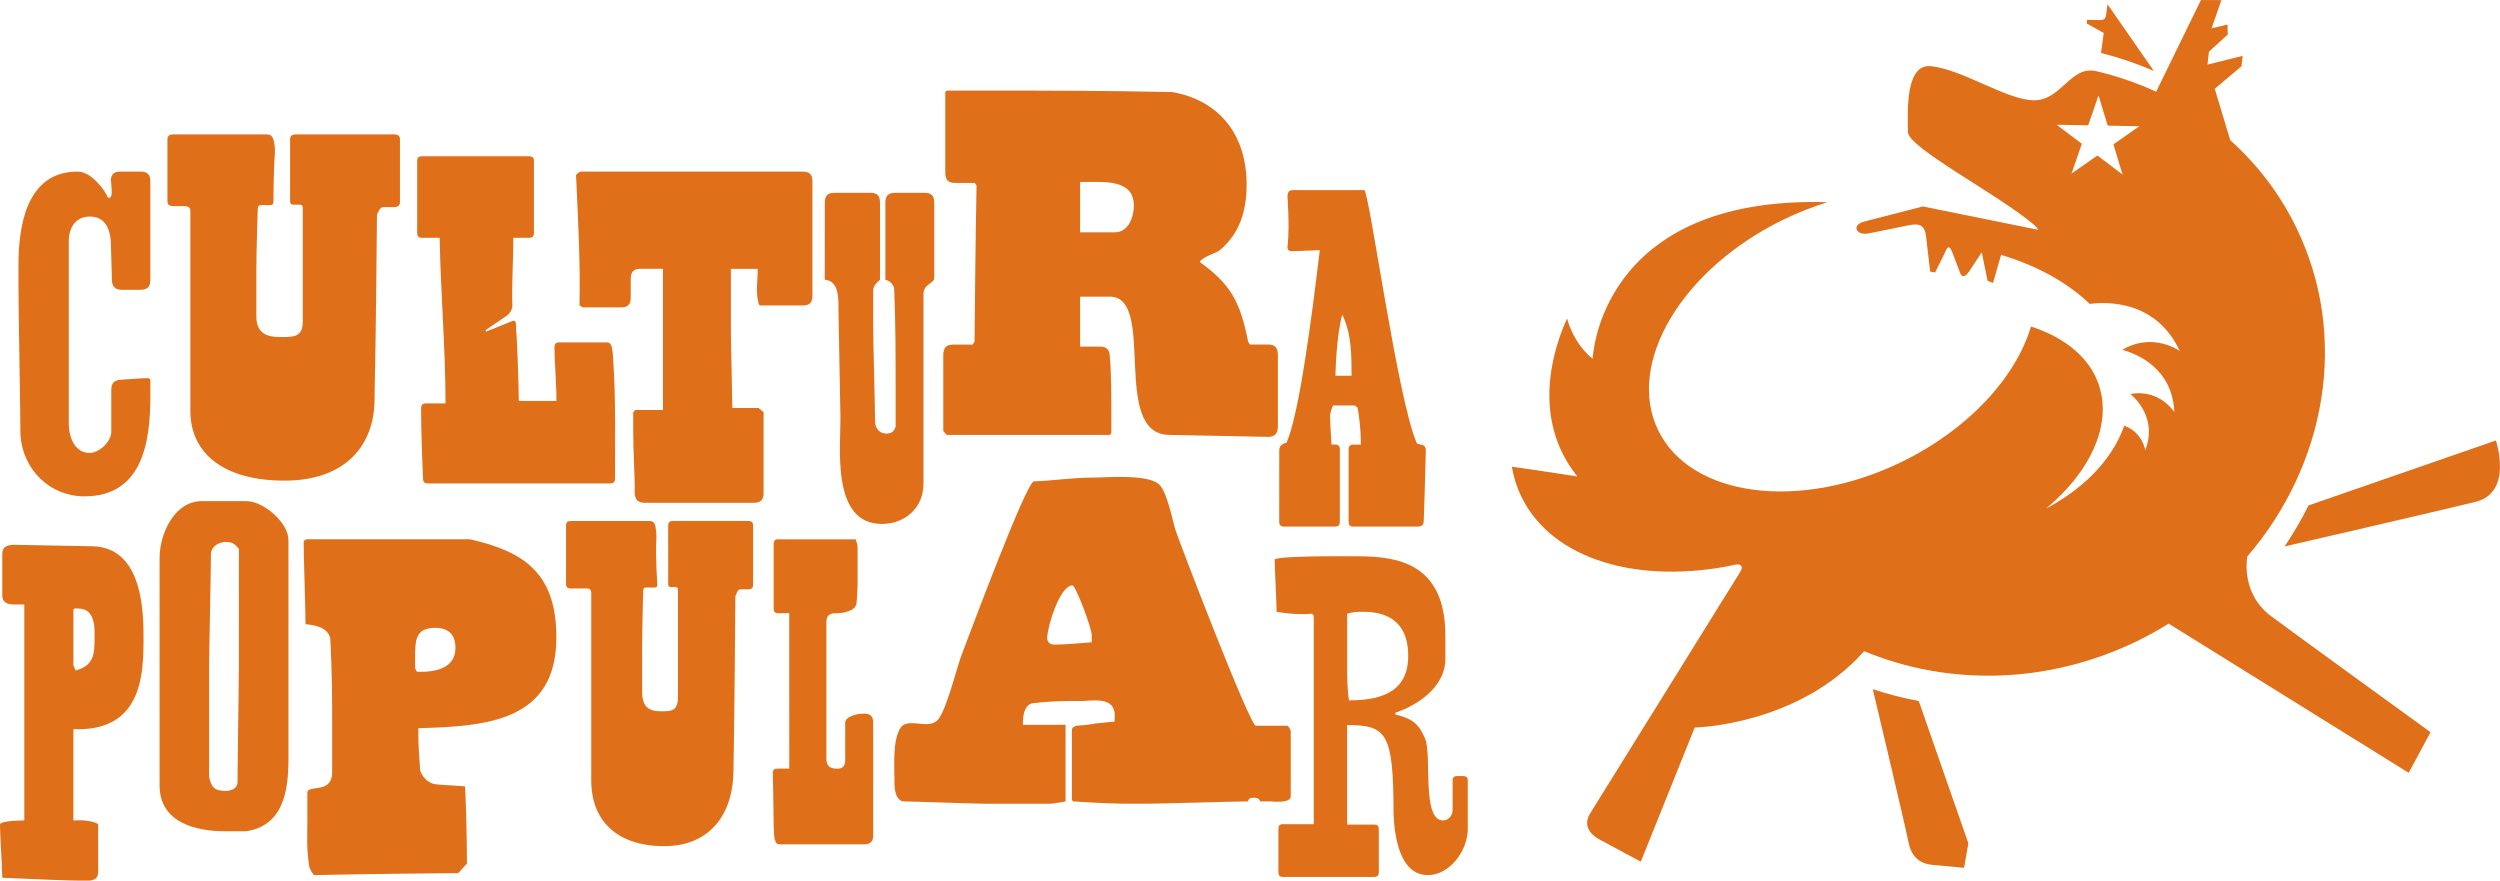 <?xml version="1.0" encoding="UTF-8" standalone="no"?>
<!-- Created with Inkscape (http://www.inkscape.org/) -->

<svg
   xmlns:dc="http://purl.org/dc/elements/1.1/"
   xmlns:cc="http://creativecommons.org/ns#"
   xmlns:rdf="http://www.w3.org/1999/02/22-rdf-syntax-ns#"
   xmlns:svg="http://www.w3.org/2000/svg"
   xmlns="http://www.w3.org/2000/svg"
   xmlns:sodipodi="http://sodipodi.sourceforge.net/DTD/sodipodi-0.dtd"
   xmlns:inkscape="http://www.inkscape.org/namespaces/inkscape"
   width="71.276mm"
   height="25.107mm"
   viewBox="0 0 71.276 25.107"
   version="1.1"
   id="svg5001"
   inkscape:version="0.92.3 (2405546, 2018-03-11)"
   sodipodi:docname="logo_cp_naranjo_movil.svg">
  <defs
     id="defs4995" />
  <sodipodi:namedview
     id="base"
     pagecolor="#ffffff"
     bordercolor="#666666"
     borderopacity="1.0"
     inkscape:pageopacity="0.0"
     inkscape:pageshadow="2"
     inkscape:zoom="1.4"
     inkscape:cx="44.691031"
     inkscape:cy="-52.717646"
     inkscape:document-units="mm"
     inkscape:current-layer="layer1"
     showgrid="false"
     fit-margin-top="0"
     fit-margin-left="0"
     fit-margin-right="0"
     fit-margin-bottom="0"
     inkscape:window-width="1920"
     inkscape:window-height="1009"
     inkscape:window-x="0"
     inkscape:window-y="0"
     inkscape:window-maximized="1" />
  <g
     inkscape:label="Capa 1"
     inkscape:groupmode="layer"
     id="layer1"
     transform="translate(-44.493,-58.417)">
    <g
       id="g5604"
       style="fill:#e06f1a;fill-opacity:1">
      <path
         d="m 45.019,66.622 v -0.64 c 0,-1.114 0.223,-2.673 1.685,-2.673 0.418,0 0.808,0.584 0.864,0.737 0.181,0.084 0.084,-0.376 0.084,-0.572 v 0.113 c 0,-0.195 0.083,-0.278 0.278,-0.278 h 0.571 c 0.195,0 0.278,0.083 0.278,0.278 v 2.813 c 0,0.195 -0.083,0.279 -0.278,0.279 h -0.53 c -0.194,0 -0.278,-0.084 -0.291,-0.279 0.014,0.069 -0.028,-0.918 -0.028,-1.113 -0.029,-0.376 -0.182,-0.696 -0.599,-0.696 -0.403,0 -0.599,0.32 -0.599,0.696 v 5.207 c 0,0.362 0.153,0.836 0.599,0.836 0.265,0 0.613,-0.321 0.613,-0.599 v -1.198 c 0,-0.195 0.084,-0.277 0.278,-0.292 -0.125,0.015 0.544,-0.042 0.697,-0.042 h 0.041 c 0.056,0 0.084,0 0.098,0.057 v 0.458 c 0,1.337 -0.237,2.854 -1.88,2.854 -0.989,0 -1.755,-0.765 -1.824,-1.739 0,-0.614 -0.056,-3.565 -0.056,-4.207"
         style="fill:#e06f1a;fill-opacity:1;fill-rule:nonzero;stroke:none;stroke-width:0.353"
         id="path1440"
         inkscape:connector-curvature="0" />
      <path
         d="m 49.449,64.294 c -0.125,0 -0.182,-0.042 -0.182,-0.139 v -1.769 c 0,-0.098 0.056,-0.138 0.182,-0.138 h 2.618 c 0.139,0 0.194,0.041 0.208,0.138 -0.014,-0.138 0.056,0.154 0.056,0.292 v 0.057 0.054 c -0.042,0.46 -0.042,1.476 -0.042,1.379 0,0.07 -0.028,0.097 -0.097,0.097 h -0.251 c -0.069,0 -0.097,0.028 -0.097,0.098 0,-0.098 -0.042,1.17 -0.042,1.755 v 0.808 0.528 c 0,0.598 0.515,0.572 0.78,0.572 0.362,0 0.543,-0.056 0.543,-0.446 v -3.244 c 0,-0.057 -0.028,-0.084 -0.097,-0.084 h -0.167 c -0.07,0 -0.097,-0.028 -0.097,-0.097 v -1.769 c 0,-0.098 0.055,-0.138 0.18,-0.138 h 2.771 c 0.125,0 0.181,0.041 0.181,0.138 v 1.796 c 0,0.097 -0.056,0.14 -0.181,0.14 h -0.21 c -0.125,0 -0.153,-0.028 -0.264,0.209 0,-0.139 -0.028,3.508 -0.07,5.277 0,1.281 -0.808,2.312 -2.563,2.312 -1.726,0 -2.687,-0.766 -2.687,-1.992 v -5.694 c 0,-0.098 -0.055,-0.14 -0.18,-0.14 z"
         style="fill:#e06f1a;fill-opacity:1;fill-rule:nonzero;stroke:none;stroke-width:0.353"
         id="path1444"
         inkscape:connector-curvature="0" />
      <path
         d="m 58.352,67.871 0.724,-0.291 c 0.084,-0.042 0.126,-0.015 0.126,0.083 0.041,0.627 0.07,1.406 0.083,2.185 h 1.072 c 0,-0.57 -0.056,-1.1 -0.056,-1.531 0,-0.097 0.042,-0.139 0.139,-0.139 h 1.337 c 0.098,0 0.139,0.042 0.153,0.139 -0.014,-0.139 0.041,0.153 0.041,0.293 0.084,1.183 0.056,2.408 0.056,3.453 0,0.097 -0.042,0.138 -0.139,0.138 h -5.194 c -0.098,0 -0.139,-0.041 -0.139,-0.138 -0.028,-0.557 -0.056,-1.422 -0.056,-2.006 0,-0.097 0.042,-0.139 0.139,-0.139 h 0.557 c 0,-1.574 -0.139,-3.134 -0.167,-4.721 h -0.501 c -0.098,0 -0.14,-0.041 -0.14,-0.139 v -2.048 c 0,-0.098 0.042,-0.138 0.14,-0.138 h 3.049 c 0.097,0 0.14,0.04 0.14,0.138 v 2.048 c 0,0.098 -0.042,0.139 -0.14,0.139 h -0.446 c 0,0.571 -0.055,1.504 -0.028,1.936 0,0.097 -0.07,0.222 -0.153,0.279 l -0.612,0.417 z"
         style="fill:#e06f1a;fill-opacity:1;fill-rule:nonzero;stroke:none;stroke-width:0.353"
         id="path1448"
         inkscape:connector-curvature="0" />
      <path
         d="m 62.546,70.175 0.055,-0.069 h 0.794 v -4.025 h -0.64 c -0.194,0 -0.279,0.084 -0.279,0.279 v 0.543 c 0,0.195 -0.084,0.278 -0.279,0.278 h -1.086 l -0.097,-0.055 c 0.028,-1.24 -0.041,-2.478 -0.098,-3.719 0.028,-0.041 0.098,-0.097 0.153,-0.097 h 6.308 c 0.195,0 0.279,0.084 0.279,0.279 v 3.259 c 0,0.195 -0.084,0.279 -0.279,0.279 h -1.211 c 0,0 -0.041,-0.028 -0.041,-0.043 -0.097,-0.375 -0.029,-0.598 -0.029,-1.002 h -0.765 v 1.839 c 0,0.279 0.041,1.867 0.041,2.129 h 0.752 c 0,0 0.069,0.057 0.097,0.084 0.028,0 0.042,0.042 0.042,0.042 v 2.298 c 0,0.195 -0.084,0.278 -0.279,0.278 h -3.105 c -0.195,0 -0.279,-0.083 -0.292,-0.278 0.013,-0.431 -0.042,-1.128 -0.042,-1.852 z"
         style="fill:#e06f1a;fill-opacity:1;fill-rule:nonzero;stroke:none;stroke-width:0.353"
         id="path1452"
         inkscape:connector-curvature="0" />
      <path
         d="m 68.009,64.191 c 0,-0.195 0.084,-0.278 0.278,-0.278 h 1.017 c 0.194,0 0.278,0.083 0.278,0.278 v 2.201 c -0.097,0.083 -0.195,0.18 -0.195,0.308 v 0.514 0.515 c 0,0.348 0.055,2.354 0.055,2.701 0,0.195 0.126,0.349 0.321,0.349 0.152,0 0.222,-0.07 0.265,-0.195 v -1.1 c 0,-0.905 0,-1.893 -0.042,-2.841 -0.028,-0.125 -0.125,-0.222 -0.25,-0.25 v -2.201 c 0,-0.195 0.084,-0.278 0.279,-0.278 h 0.835 c 0.195,0 0.278,0.083 0.278,0.278 v 2.158 c 0,0.14 -0.306,0.168 -0.306,0.446 v 5.416 c 0,0.697 -0.543,1.143 -1.184,1.143 -1.462,0 -1.17,-2.2 -1.184,-3.077 0,-0.238 -0.056,-2.785 -0.056,-3.036 0,-0.279 0.028,-0.821 -0.39,-0.849 z"
         style="fill:#e06f1a;fill-opacity:1;fill-rule:nonzero;stroke:none;stroke-width:0.353"
         id="path1456"
         inkscape:connector-curvature="0" />
      <path
         d="m 75.287,65.04 h 0.989 c 0.375,0 0.543,-0.404 0.543,-0.767 0,-0.696 -0.738,-0.669 -1.211,-0.669 h -0.32 z m 0,3.258 h 0.57 c 0.195,0 0.279,0.098 0.279,0.32 0.042,0.446 0.042,1.002 0.042,1.727 v 0.417 l -0.042,0.056 h -4.651 l -0.098,-0.111 v -2.159 c 0,-0.222 0.084,-0.306 0.278,-0.306 h 0.557 l 0.056,-0.084 c 0,0 0.028,-3.091 0.056,-4.399 v -0.014 -0.029 c 0,-0.028 -0.056,-0.084 -0.056,-0.084 h -0.557 c -0.195,0 -0.278,-0.083 -0.278,-0.306 v -2.284 l 0.042,-0.042 h 1.071 c 1.894,0 3.328,0 5.362,0.042 1.267,0.223 2.117,1.142 2.117,2.645 0,0.739 -0.195,1.378 -0.752,1.852 -0.098,0.097 -0.515,0.195 -0.585,0.347 0.891,0.641 1.155,1.142 1.379,2.269 0,0.015 0.055,0.084 0.055,0.084 h 0.515 c 0.195,0 0.279,0.084 0.279,0.306 v 2.021 c 0,0.208 -0.084,0.306 -0.279,0.306 l -2.826,-0.056 c -1.671,-0.027 -0.349,-3.941 -1.685,-3.941 h -0.849 z"
         style="fill:#e06f1a;fill-opacity:1;fill-rule:nonzero;stroke:none;stroke-width:0.353"
         id="path1460"
         inkscape:connector-curvature="0" />
      <path
         d="m 82.568,69.129 h 0.459 c 0,-0.585 0,-1.198 -0.265,-1.742 -0.168,0.586 -0.195,1.671 -0.195,1.742 m -1.602,2.13 c 0,-0.098 0.043,-0.153 0.125,-0.195 l 0.084,-0.028 c 0.361,-0.807 0.724,-3.62 0.947,-5.486 l -0.793,0.028 c -0.098,0 -0.14,-0.042 -0.126,-0.139 0.07,-0.627 -0.014,-1.462 0,-1.462 0.014,-0.097 0.056,-0.139 0.153,-0.139 h 2.033 c 0.14,0 0.947,5.988 1.504,7.227 l 0.111,0.028 c 0.098,0.013 0.14,0.069 0.14,0.167 0,0.194 -0.056,1.991 -0.056,1.922 0,0.182 -0.014,0.222 -0.139,0.249 h -1.866 c -0.097,0 -0.14,-0.041 -0.14,-0.138 v -2.062 c 0,-0.097 0.042,-0.139 0.14,-0.139 h 0.209 v -0.112 c 0,-0.265 -0.056,-0.808 -0.098,-0.947 l -0.083,-0.056 h -0.613 c 0,0 -0.083,0.195 -0.083,0.278 0,0.238 0.041,0.836 0.041,0.836 h 0.097 c 0.097,0 0.14,0.041 0.14,0.139 v 2.062 c 0,0.097 -0.042,0.138 -0.14,0.138 h -1.448 c -0.097,0 -0.14,-0.041 -0.14,-0.138 z"
         style="fill:#e06f1a;fill-opacity:1;fill-rule:nonzero;stroke:none;stroke-width:0.353"
         id="path1464"
         inkscape:connector-curvature="0" />
      <path
         d="m 46.65,77.534 c 0.538,-0.146 0.538,-0.511 0.538,-0.915 0,-0.223 0.052,-0.852 -0.458,-0.852 -0.027,0 -0.144,-0.025 -0.144,0.04 v 1.581 z m -2.104,5.648 c 0.012,0.026 -0.053,-0.994 -0.053,-1.228 v -0.028 c 0,-0.118 0.693,-0.118 0.693,-0.118 v -6.158 h -0.287 c -0.236,0 -0.341,-0.078 -0.341,-0.26 v -1.18 c 0,-0.181 0.105,-0.26 0.341,-0.26 l 2.222,0.041 c 1.477,0.026 1.464,1.961 1.464,2.68 0,1.098 -0.104,2.602 -2,2.536 v 2.602 c 0.366,-0.025 0.615,0.04 0.706,0.105 v 1.361 c 0,0.182 -0.103,0.261 -0.34,0.248 -0.301,0.013 -1.765,-0.053 -2.052,-0.066 -0.236,-0.013 -0.341,-0.013 -0.341,-0.013 0,0 0,-0.078 -0.012,-0.262"
         style="fill:#e06f1a;fill-opacity:1;fill-rule:nonzero;stroke:none;stroke-width:0.353"
         id="path1468"
         inkscape:connector-curvature="0" />
      <path
         d="m 50.912,80.968 c 0.144,0 0.353,-0.051 0.353,-0.261 0,-0.496 0.039,-2.824 0.039,-3.322 v -1.53 -1.79 c -0.118,-0.146 -0.197,-0.197 -0.365,-0.197 -0.21,0 -0.432,0.131 -0.432,0.351 0,0.471 -0.053,2.773 -0.053,3.271 v 1.412 1.66 c 0.053,0.274 0.145,0.405 0.458,0.405 m 0,1.15 c -0.836,0 -1.869,-0.247 -1.869,-1.306 v -6.486 c 0,-0.667 0.406,-1.62 1.204,-1.62 h 1.268 c 0.496,0 1.202,0.614 1.202,1.111 v 6.236 c 0,0.915 -0.143,1.897 -1.202,2.065 z"
         style="fill:#e06f1a;fill-opacity:1;fill-rule:nonzero;stroke:none;stroke-width:0.353"
         id="path1472"
         inkscape:connector-curvature="0" />
      <path
         d="m 56.328,77.467 0.052,0.104 h 0.117 c 0.457,0 0.981,-0.129 0.981,-0.678 0,-0.379 -0.195,-0.576 -0.575,-0.576 -0.575,0 -0.575,0.366 -0.575,0.874 z m -3.072,4.354 v -0.823 c 0.052,-0.21 0.707,0.052 0.707,-0.563 v -1.15 c 0,-1.033 0,-1.609 -0.053,-2.667 -0.078,-0.327 -0.458,-0.379 -0.706,-0.406 0,-0.354 -0.053,-1.96 -0.053,-2.315 v -0.052 c 0.026,-0.028 0.079,-0.054 0.105,-0.054 h 4.628 c 1.596,0.355 2.471,1.007 2.471,2.799 0,2.392 -1.987,2.536 -3.935,2.588 v 0.185 c 0,0.351 0.025,0.6 0.053,1.033 0.09,0.207 0.209,0.311 0.365,0.365 0.105,0.039 0.758,0.052 0.915,0.078 0.026,0.511 0.053,1.518 0.053,2.197 l -0.248,0.274 c 0,0 -2.916,0.026 -3.949,0.054 h -0.157 c -0.027,0 -0.144,-0.184 -0.144,-0.262 -0.078,-0.498 -0.052,-0.745 -0.052,-1.282"
         style="fill:#e06f1a;fill-opacity:1;fill-rule:nonzero;stroke:none;stroke-width:0.353"
         id="path1476"
         inkscape:connector-curvature="0" />
      <path
         d="m 60.77,75.195 c -0.096,0 -0.139,-0.039 -0.139,-0.132 v -1.66 c 0,-0.091 0.043,-0.132 0.139,-0.132 h 2.232 c 0.108,0 0.152,0.041 0.163,0.132 -0.011,-0.132 0.042,0.143 0.042,0.273 v 0.055 0.05 c -0.033,0.43 0.029,1.386 0.029,1.294 0,0.066 -0.02,0.092 -0.074,0.092 h -0.256 c -0.053,0 -0.074,0.026 -0.074,0.091 0,-0.091 -0.032,1.099 -0.032,1.648 v 0.758 0.496 c 0,0.562 0.398,0.536 0.603,0.536 0.279,0 0.419,-0.05 0.419,-0.417 v -3.047 c 0,-0.053 -0.021,-0.078 -0.076,-0.078 h -0.129 c -0.053,0 -0.074,-0.026 -0.074,-0.093 v -1.66 c 0,-0.091 0.043,-0.132 0.14,-0.132 h 2.141 c 0.097,0 0.14,0.041 0.14,0.132 v 1.685 c 0,0.092 -0.043,0.133 -0.14,0.133 h -0.162 c -0.097,0 -0.119,-0.027 -0.203,0.195 0,-0.129 -0.023,3.295 -0.054,4.954 0,1.203 -0.624,2.173 -1.98,2.173 -1.333,0 -2.075,-0.72 -2.075,-1.871 v -5.347 c 0,-0.091 -0.043,-0.13 -0.141,-0.13 z"
         style="fill:#e06f1a;fill-opacity:1;fill-rule:nonzero;stroke:none;stroke-width:0.353"
         id="path1480"
         inkscape:connector-curvature="0" />
      <path
         d="m 66.994,75.9 h -0.314 c -0.091,0 -0.13,-0.041 -0.13,-0.133 v -1.842 c 0,-0.09 0.038,-0.132 0.13,-0.132 h 2.211 l 0.052,0.184 v 0.458 0.652 c 0,0.236 -0.052,0.812 -0.04,0.55 -0.012,0.183 -0.352,0.263 -0.535,0.263 h -0.053 c -0.182,0 -0.262,0.077 -0.262,0.261 v 3.884 c 0,0.183 0.079,0.274 0.262,0.287 h 0.014 c 0.183,0.013 0.261,-0.066 0.261,-0.249 v -1.059 c 0,-0.182 0.34,-0.261 0.523,-0.261 h 0.013 c 0.184,0 0.262,0.079 0.262,0.261 v 3.204 c 0,0.182 -0.078,0.261 -0.262,0.261 h -2.392 c -0.092,0 -0.131,-0.04 -0.145,-0.131 -0.013,0.065 -0.038,-0.262 -0.026,-0.208 -0.013,-0.091 -0.013,-0.172 -0.013,-0.264 0,-0.378 -0.026,-1.554 -0.026,-1.423 0,-0.092 0.039,-0.132 0.131,-0.132 h 0.34 z"
         style="fill:#e06f1a;fill-opacity:1;fill-rule:nonzero;stroke:none;stroke-width:0.353"
         id="path1484"
         inkscape:connector-curvature="0" />
      <path
         d="m 74.559,76.795 c 0.34,0 0.85,-0.053 1.059,-0.066 v -0.207 c 0,-0.199 -0.457,-1.414 -0.549,-1.414 -0.367,0 -0.72,1.203 -0.72,1.493 0,0.141 0.092,0.194 0.21,0.194 m -4.564,3.896 c 0,-0.391 -0.065,-1.189 0.185,-1.543 0.22,-0.261 0.718,0.039 0.992,-0.157 0.275,-0.158 0.589,-1.543 0.759,-1.962 0.222,-0.576 1.817,-4.864 2.039,-4.888 0.51,-0.015 1.124,-0.107 1.634,-0.107 0.418,0 1.543,-0.105 1.909,0.172 0.249,0.168 0.418,1.109 0.51,1.371 0.157,0.458 2.105,5.532 2.275,5.532 h 0.889 c 0.053,0 0.106,0.144 0.106,0.144 v 1.868 c 0,0.21 -0.538,0.145 -0.55,0.145 h -0.313 c -0.066,-0.104 -0.105,-0.104 -0.209,-0.104 -0.066,0 -0.105,0 -0.157,0.104 -0.432,0 -2.406,0.065 -2.852,0.065 h -0.692 c -0.431,0 -1.426,-0.065 -1.426,-0.065 l -0.04,-0.04 v -2.013 c 0,-0.065 0.131,-0.104 0.131,-0.104 0,0 0.38,-0.026 0.536,-0.066 0.093,0 0.459,-0.052 0.55,-0.052 v -0.079 c 0.066,-0.602 -0.484,-0.535 -0.888,-0.51 -0.563,0 -0.903,0 -1.465,0.065 -0.236,0.079 -0.262,0.365 -0.262,0.615 h 1.217 v 2.184 c 0,0 -0.327,0.065 -0.432,0.065 h -1.897 c -0.353,0 -1.961,-0.065 -2.314,-0.065 -0.209,-0.066 -0.236,-0.34 -0.236,-0.576"
         style="fill:#e06f1a;fill-opacity:1;fill-rule:nonzero;stroke:none;stroke-width:0.353"
         id="path1488"
         inkscape:connector-curvature="0" />
      <path
         d="m 82.902,77.442 c 0,0.315 0,0.628 0.052,0.942 0.889,0 1.688,-0.223 1.688,-1.268 0,-0.851 -0.458,-1.257 -1.282,-1.257 -0.183,0 -0.262,0 -0.458,0.054 v 0.901 z m -0.954,4.473 v -5.95 l -0.052,-0.051 c -0.092,0.012 -0.184,0.012 -0.275,0.012 -0.249,0 -0.497,-0.026 -0.732,-0.067 0,-0.22 -0.053,-1.227 -0.053,-1.464 -0.17,-0.142 2.065,-0.118 2.354,-0.118 1.11,0 2.511,0.172 2.511,2.263 v 0.653 c 0,0.863 -0.877,1.36 -1.426,1.544 v 0.051 c 0.484,0.118 0.667,0.261 0.85,0.692 0.196,0.472 -0.105,2.328 0.51,2.328 0.143,0 0.273,-0.13 0.273,-0.299 v -0.838 c 0,-0.091 0.04,-0.128 0.131,-0.128 h 0.17 c 0.091,0 0.131,0.038 0.131,0.128 v 1.388 c 0,0.602 -0.51,1.307 -1.137,1.307 -0.824,0 -0.955,-1.151 -0.98,-1.766 0,-2.287 -0.197,-2.511 -1.322,-2.511 v 2.838 h 0.772 c 0.091,0 0.131,0.038 0.131,0.132 v 1.228 c 0,0.09 -0.04,0.131 -0.131,0.131 h -2.603 c -0.091,0 -0.129,-0.041 -0.129,-0.131 v -1.24 c 0,-0.092 0.038,-0.132 0.129,-0.132 z"
         style="fill:#e06f1a;fill-opacity:1;fill-rule:nonzero;stroke:none;stroke-width:0.353"
         id="path1492"
         inkscape:connector-curvature="0" />
      <path
         d="m 104.394,59.927 c 0.522,0.131 1.026,0.304 1.507,0.514 l -1.323,-1.903 c 0,0 -0.021,0.192 -0.042,0.319 -0.022,0.127 -0.096,0.133 -0.187,0.132 -0.051,-7.1e-4 -0.221,-0.004 -0.358,-0.005 l -0.001,0.104 0.481,0.27 z"
         style="fill:#e06f1a;fill-opacity:1;fill-rule:nonzero;stroke:none;stroke-width:0.353"
         id="path1496"
         inkscape:connector-curvature="0" />
      <path
         d="m 97.887,78.065 c 0,0 0.921,3.873 1.018,4.365 0.099,0.492 0.399,0.619 0.694,0.646 0.296,0.028 0.891,0.083 0.891,0.083 l 0.121,-0.701 -1.413,-4.055 c -0.447,-0.083 -0.885,-0.197 -1.312,-0.338"
         style="fill:#e06f1a;fill-opacity:1;fill-rule:nonzero;stroke:none;stroke-width:0.353"
         id="path1500"
         inkscape:connector-curvature="0" />
      <path
         d="m 109.628,73.996 c 0,0 4.361,-1.005 5.443,-1.271 1.084,-0.265 0.581,-1.75 0.581,-1.75 l -5.342,1.852 c -0.199,0.402 -0.428,0.793 -0.682,1.169"
         style="fill:#e06f1a;fill-opacity:1;fill-rule:nonzero;stroke:none;stroke-width:0.353"
         id="path1504"
         inkscape:connector-curvature="0" />
      <path
         d="m 104.747,62.533 0.262,0.861 -0.719,-0.543 -0.737,0.516 0.294,-0.851 -0.719,-0.542 0.9,0.016 0.294,-0.851 0.263,0.86 0.9,0.017 z m 3.818,11.749 c 2.244,-2.611 2.911,-6.253 1.399,-9.37 -0.472,-0.974 -1.118,-1.809 -1.886,-2.498 l -0.442,-1.466 0.763,-0.642 0.034,-0.297 -1.004,0.25 0.042,-0.368 0.537,-0.49 -0.008,-0.285 -0.454,0.11 0.28,-0.806 -0.584,-10e-4 -1.276,2.613 c -0.543,-0.25 -1.114,-0.447 -1.704,-0.585 -0.736,-0.172 -0.985,0.816 -1.761,0.829 -0.768,0.013 -2.045,-0.881 -2.959,-0.972 -0.71,-0.071 -0.667,1.209 -0.652,1.881 0.009,0.448 2.586,1.781 3.589,2.637 0.06,0.051 0.102,0.101 0.13,0.148 l -3.293,-0.667 c 0,0 -1.326,0.34 -1.683,0.433 -0.357,0.093 -0.231,0.411 0.147,0.334 0.218,-0.044 0.71,-0.145 1.087,-0.222 0.277,-0.057 0.496,-0.076 0.54,0.31 0.044,0.388 0.115,1 0.115,1 l 0.141,0.028 c 0,0 0.292,-0.58 0.321,-0.649 0.03,-0.07 0.091,-0.131 0.165,0.062 0.045,0.118 0.153,0.403 0.23,0.603 0.047,0.123 0.137,0.132 0.257,-0.05 0.121,-0.182 0.358,-0.543 0.358,-0.543 l 0.165,0.812 0.155,0.064 0.231,-0.801 c 0.004,10e-4 0.007,0.002 0.01,0.002 0.541,0.164 1.069,0.383 1.562,0.675 0.34,0.202 0.664,0.442 0.956,0.72 0.515,-0.066 1.901,-0.093 2.567,1.344 0,0 -0.763,-0.554 -1.64,-0.035 0.403,0.11 1.431,0.513 1.484,1.777 0,0 -0.411,-0.665 -1.248,-0.518 0.269,0.241 0.73,0.797 0.419,1.605 0,0 -0.074,-0.513 -0.599,-0.699 -0.023,0.066 -0.049,0.131 -0.076,0.195 -0.217,0.507 -0.546,0.935 -0.92,1.29 -0.375,0.356 -0.797,0.644 -1.238,0.88 0.384,-0.32 0.729,-0.681 1.006,-1.08 0.275,-0.398 0.48,-0.835 0.567,-1.277 0.045,-0.22 0.059,-0.442 0.042,-0.656 -0.009,-0.103 -0.024,-0.219 -0.048,-0.306 -0.025,-0.118 -0.053,-0.206 -0.092,-0.306 -0.149,-0.385 -0.41,-0.707 -0.731,-0.964 -0.341,-0.271 -0.741,-0.467 -1.169,-0.605 -0.432,1.45 -1.779,2.933 -3.692,3.862 -2.904,1.41 -6.01,1.004 -6.937,-0.905 -0.927,-1.91 0.677,-4.6 3.581,-6.01 0.414,-0.201 0.833,-0.364 1.248,-0.492 -6.531,-0.192 -6.696,4.463 -6.696,4.463 0,0 -0.503,-0.352 -0.731,-1.146 -0.371,0.817 -1.05,2.824 0.294,4.503 0,0 -1.022,-0.16 -1.868,-0.278 0.051,0.295 0.139,0.581 0.272,0.854 0.884,1.82 3.386,2.525 6.129,1.934 0.092,-0.02 0.221,0.034 0.116,0.202 -0.788,1.269 -4.153,6.688 -4.278,6.884 -0.141,0.221 -0.169,0.523 0.276,0.762 0.445,0.239 1.162,0.625 1.162,0.625 l 1.537,-3.825 c 0,0 2.95,-0.055 4.832,-2.178 2.36,0.985 5.199,0.967 7.78,-0.286 0.313,-0.152 0.612,-0.32 0.901,-0.498 l 6.843,4.253 0.623,-1.158 c 0,0 -3.651,-2.644 -4.542,-3.305 -0.891,-0.66 -0.681,-1.706 -0.681,-1.706"
         style="fill:#e06f1a;fill-opacity:1;fill-rule:nonzero;stroke:none;stroke-width:0.353"
         id="path1508"
         inkscape:connector-curvature="0" />
    </g>
  </g>
</svg>
